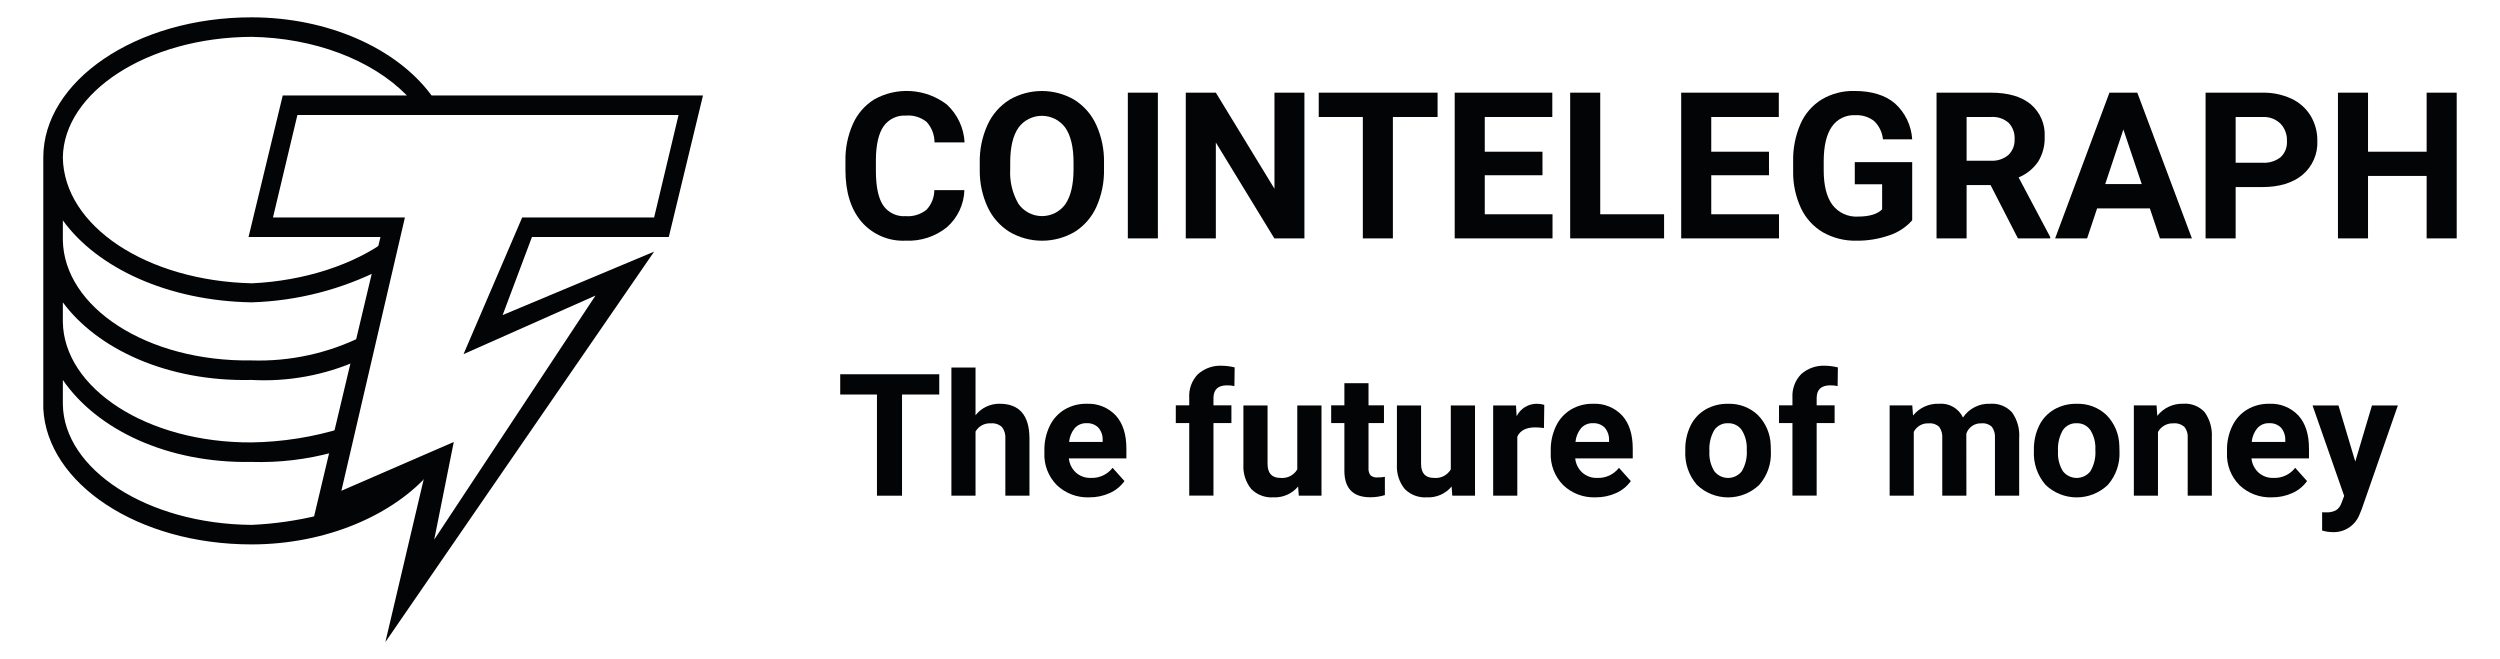 <svg width="182" height="48" viewBox="0 0 182 48" fill="none" xmlns="http://www.w3.org/2000/svg">
<path d="M31.362 34.34L23.252 37.857V37.502C21.631 37.9 19.974 38.138 18.307 38.212C10.694 38.142 4.646 34.162 4.575 29.436V27.66C7.065 31.284 12.188 33.736 18.307 33.629C20.323 33.691 22.338 33.451 24.283 32.919L24.995 31.142C22.828 31.816 20.576 32.175 18.307 32.208C10.694 32.243 4.646 28.264 4.575 23.432V22.011C7.065 25.386 12.153 27.802 18.307 27.66C20.968 27.805 23.625 27.318 26.062 26.239L26.418 24.463C23.904 25.718 21.116 26.329 18.307 26.239C10.694 26.346 4.646 22.366 4.575 17.463V16.042C7.065 19.489 12.188 21.904 18.307 22.011C21.628 21.911 24.884 21.074 27.84 19.56L28.196 17.463C25.742 19.275 22.148 20.448 18.342 20.625C10.694 20.448 4.646 16.469 4.575 11.459C4.647 6.734 10.694 2.719 18.307 2.683C22.86 2.754 27.058 4.353 29.584 6.911L29.833 7.302H31.611L31.362 6.875C28.836 3.5 23.856 1.262 18.307 1.262C9.876 1.262 3.152 5.916 3.152 11.459V29.756C3.437 35.192 10.018 39.633 18.307 39.633C23.785 39.633 28.694 37.466 31.362 34.34Z" fill="#030405"/>
<path d="M28.055 46.742L30.9 34.662L22.718 38.215L27.698 17.253H18.094L20.584 6.949H51.178L48.688 17.253H38.727L36.592 22.937L47.62 18.319L28.055 46.742ZM33.035 32.175L31.612 39.281L43.352 21.516L33.746 25.78L38.015 15.832H47.62L49.399 8.371H21.651L19.873 15.832H29.478L24.853 35.728L33.035 32.175Z" fill="#030405"/>
<path d="M70.208 13.842C70.192 14.354 70.072 14.857 69.854 15.32C69.637 15.784 69.326 16.198 68.942 16.538C68.094 17.223 67.023 17.573 65.933 17.521C65.328 17.55 64.724 17.442 64.168 17.204C63.611 16.966 63.115 16.605 62.719 16.148C61.939 15.232 61.549 13.975 61.548 12.377V11.729C61.529 10.801 61.713 9.881 62.088 9.033C62.413 8.296 62.95 7.673 63.631 7.244C64.451 6.781 65.391 6.568 66.331 6.632C67.272 6.696 68.174 7.034 68.924 7.605C69.702 8.32 70.168 9.312 70.222 10.367H68.033C68.034 9.816 67.83 9.285 67.46 8.876C67.038 8.537 66.502 8.371 65.962 8.414C65.644 8.394 65.327 8.455 65.04 8.592C64.753 8.729 64.507 8.937 64.323 9.197C63.961 9.719 63.775 10.529 63.765 11.627V12.428C63.765 13.575 63.939 14.412 64.287 14.942C64.467 15.207 64.714 15.42 65.003 15.559C65.291 15.699 65.612 15.76 65.932 15.736C66.477 15.779 67.018 15.613 67.445 15.274C67.812 14.887 68.017 14.374 68.019 13.842H70.208Z" fill="#030405"/>
<path d="M80.372 12.315C80.392 13.26 80.203 14.198 79.817 15.062C79.48 15.812 78.928 16.446 78.231 16.883C77.514 17.302 76.7 17.523 75.87 17.524C75.04 17.526 74.225 17.307 73.507 16.891C72.806 16.457 72.248 15.827 71.902 15.08C71.509 14.233 71.312 13.307 71.326 12.373V11.849C71.306 10.899 71.499 9.957 71.891 9.091C72.232 8.338 72.787 7.702 73.489 7.262C74.205 6.845 75.02 6.625 75.849 6.625C76.678 6.625 77.493 6.845 78.209 7.262C78.91 7.702 79.466 8.338 79.807 9.091C80.198 9.954 80.392 10.894 80.372 11.842V12.315H80.372ZM78.154 11.833C78.154 10.721 77.955 9.876 77.556 9.298C77.36 9.03 77.105 8.812 76.809 8.661C76.513 8.511 76.186 8.432 75.855 8.431C75.523 8.43 75.196 8.507 74.899 8.656C74.603 8.804 74.346 9.021 74.149 9.287C73.75 9.858 73.548 10.694 73.543 11.797V12.315C73.492 13.195 73.7 14.072 74.141 14.836C74.332 15.11 74.586 15.334 74.882 15.49C75.177 15.646 75.506 15.729 75.84 15.732C76.174 15.735 76.504 15.658 76.803 15.508C77.102 15.358 77.36 15.139 77.556 14.868C77.95 14.293 78.149 13.454 78.154 12.351V11.833Z" fill="#030405"/>
<path d="M84.294 17.355H82.106V6.746H84.294V17.355Z" fill="#030405"/>
<path d="M94.962 17.355H92.773L88.513 10.375V17.355H86.324V6.746H88.513L92.781 13.741V6.746H94.962L94.962 17.355Z" fill="#030405"/>
<path d="M104.656 8.517H101.402V17.355H99.214V8.517H96.004V6.746H104.656V8.517H104.656Z" fill="#030405"/>
<path d="M112.293 12.758H108.091V15.599H113.023V17.355H105.902V6.746H113.008V8.517H108.091V11.045H112.293V12.758Z" fill="#030405"/>
<path d="M116.497 15.599H121.145V17.355H114.309V6.746H116.497V15.599Z" fill="#030405"/>
<path d="M128.782 12.758H124.579V15.599H129.511V17.355H122.391V6.746H129.497V8.517H124.579V11.045H128.782V12.758Z" fill="#030405"/>
<path d="M139.208 16.036C138.759 16.544 138.182 16.923 137.537 17.133C136.768 17.401 135.958 17.532 135.145 17.523C134.299 17.541 133.464 17.334 132.726 16.921C132.027 16.515 131.468 15.906 131.121 15.177C130.727 14.336 130.528 13.416 130.541 12.488V11.767C130.518 10.822 130.701 9.883 131.078 9.016C131.401 8.28 131.94 7.66 132.624 7.238C133.34 6.816 134.16 6.603 134.991 6.622C136.251 6.622 137.236 6.922 137.946 7.522C138.694 8.197 139.147 9.137 139.208 10.142H137.078C137.03 9.634 136.801 9.161 136.432 8.808C136.04 8.507 135.551 8.357 135.057 8.386C134.726 8.368 134.395 8.436 134.098 8.583C133.8 8.73 133.546 8.95 133.357 9.224C132.968 9.782 132.771 10.613 132.766 11.716V12.393C132.766 13.506 132.978 14.346 133.401 14.915C133.617 15.198 133.9 15.424 134.224 15.573C134.549 15.722 134.905 15.788 135.261 15.767C136.083 15.767 136.669 15.592 137.019 15.243V13.414H135.028V11.803H139.208V16.036H139.208Z" fill="#030405"/>
<path d="M144.912 13.471H143.169V17.355H140.98V6.746H144.927C146.182 6.746 147.15 7.025 147.831 7.584C148.173 7.873 148.443 8.237 148.621 8.648C148.798 9.059 148.877 9.505 148.852 9.952C148.876 10.588 148.712 11.218 148.381 11.762C148.029 12.278 147.533 12.68 146.955 12.917L149.254 17.253V17.355H146.905L144.912 13.471ZM143.169 11.701H144.934C145.398 11.73 145.855 11.58 146.211 11.282C146.365 11.133 146.485 10.952 146.563 10.753C146.641 10.554 146.675 10.341 146.663 10.127C146.676 9.912 146.644 9.696 146.57 9.493C146.497 9.29 146.383 9.104 146.236 8.947C146.058 8.791 145.85 8.673 145.625 8.599C145.4 8.525 145.163 8.497 144.927 8.517H143.169V11.701Z" fill="#030405"/>
<path d="M156.508 15.169H152.67L151.941 17.355H149.613L153.567 6.746H155.595L159.571 17.355H157.244L156.508 15.169ZM153.261 13.398H155.917L154.582 9.427L153.261 13.398Z" fill="#030405"/>
<path d="M162.755 13.618V17.356H160.566V6.747H164.711C165.437 6.732 166.156 6.881 166.816 7.184C167.393 7.451 167.879 7.884 168.212 8.427C168.544 8.98 168.713 9.615 168.702 10.259C168.724 10.724 168.639 11.186 168.452 11.613C168.268 12.039 167.987 12.418 167.633 12.719C166.92 13.319 165.934 13.619 164.674 13.619H162.755V13.618ZM162.755 11.847H164.71C165.187 11.88 165.66 11.735 166.034 11.439C166.191 11.29 166.314 11.108 166.392 10.907C166.47 10.705 166.504 10.489 166.49 10.274C166.501 10.043 166.465 9.814 166.386 9.598C166.307 9.381 166.187 9.183 166.031 9.013C165.864 8.848 165.667 8.719 165.447 8.634C165.229 8.549 164.996 8.509 164.762 8.518H162.755V11.847H162.755Z" fill="#030405"/>
<path d="M178.848 17.355H176.659V12.808H172.392V17.355H170.203V6.746H172.392V11.045H176.659V6.746H178.848V17.355Z" fill="#030405"/>
<path d="M68.378 28.721H65.667V36.087H63.843V28.721H61.168V27.246H68.378V28.721Z" fill="#030405"/>
<path d="M71.018 30.231C71.227 29.965 71.494 29.752 71.799 29.606C72.104 29.461 72.438 29.388 72.775 29.393C74.202 29.393 74.925 30.221 74.945 31.876V36.084H73.189V31.924C73.213 31.626 73.126 31.329 72.945 31.09C72.838 30.991 72.71 30.915 72.57 30.869C72.431 30.822 72.283 30.805 72.137 30.82C71.913 30.804 71.69 30.852 71.493 30.957C71.295 31.062 71.131 31.221 71.019 31.415V36.084H69.262V26.758H71.019L71.018 30.231Z" fill="#030405"/>
<path d="M79.296 36.206C78.864 36.224 78.432 36.154 78.028 36.002C77.623 35.849 77.253 35.617 76.94 35.32C76.633 35.01 76.394 34.64 76.237 34.234C76.081 33.828 76.01 33.393 76.031 32.958V32.788C76.021 32.176 76.151 31.571 76.414 31.018C76.65 30.52 77.027 30.102 77.499 29.816C77.984 29.53 78.538 29.384 79.101 29.394C79.496 29.374 79.89 29.439 80.257 29.586C80.624 29.733 80.954 29.957 81.226 30.244C81.743 30.811 82.001 31.614 82.001 32.654V33.371H77.812C77.852 33.766 78.034 34.133 78.326 34.403C78.624 34.667 79.013 34.806 79.411 34.792C79.715 34.806 80.018 34.746 80.294 34.618C80.57 34.49 80.812 34.298 80.998 34.057L81.861 35.023C81.588 35.403 81.219 35.704 80.791 35.894C80.322 36.106 79.811 36.213 79.296 36.206ZM79.095 30.808C78.936 30.802 78.778 30.831 78.632 30.892C78.485 30.953 78.354 31.046 78.247 31.162C78.008 31.45 77.863 31.803 77.83 32.175H80.274V32.035C80.288 31.704 80.175 31.38 79.958 31.129C79.845 31.018 79.709 30.932 79.561 30.877C79.412 30.822 79.253 30.799 79.095 30.808Z" fill="#030405"/>
<path d="M86.576 36.08V30.797H85.598V29.51H86.576V28.951C86.557 28.637 86.604 28.322 86.713 28.027C86.822 27.731 86.992 27.462 87.212 27.236C87.7 26.805 88.34 26.586 88.99 26.626C89.291 26.634 89.591 26.674 89.883 26.747L89.865 28.107C89.689 28.068 89.51 28.049 89.33 28.052C88.67 28.052 88.34 28.362 88.34 28.981V29.51H89.647V30.797H88.34V36.079H86.576V36.08Z" fill="#030405"/>
<path d="M94.502 35.417C94.284 35.679 94.008 35.887 93.695 36.024C93.383 36.16 93.043 36.223 92.703 36.206C92.406 36.227 92.108 36.183 91.83 36.078C91.551 35.974 91.299 35.81 91.089 35.599C90.684 35.097 90.482 34.463 90.52 33.82V29.516H92.278V33.765C92.278 34.45 92.59 34.792 93.214 34.792C93.456 34.817 93.701 34.773 93.919 34.663C94.137 34.553 94.319 34.382 94.442 34.172V29.516H96.205V36.085H94.551L94.502 35.417Z" fill="#030405"/>
<path d="M99.628 27.895V29.51H100.753V30.797H99.628V34.076C99.611 34.261 99.661 34.446 99.767 34.598C99.841 34.659 99.927 34.705 100.018 34.733C100.111 34.76 100.207 34.768 100.302 34.756C100.476 34.758 100.649 34.744 100.819 34.713V36.043C100.475 36.149 100.116 36.202 99.755 36.201C98.523 36.201 97.895 35.58 97.871 34.337V30.797H96.91V29.51H97.871V27.895H99.628Z" fill="#030405"/>
<path d="M105.678 35.417C105.46 35.679 105.184 35.887 104.871 36.024C104.559 36.16 104.219 36.223 103.878 36.206C103.581 36.227 103.284 36.183 103.005 36.078C102.727 35.974 102.474 35.81 102.264 35.599C101.86 35.097 101.658 34.463 101.696 33.82V29.516H103.453V33.765C103.453 34.45 103.765 34.792 104.389 34.792C104.632 34.817 104.877 34.773 105.095 34.663C105.313 34.553 105.494 34.382 105.618 34.172V29.516H107.381V36.085H105.727L105.678 35.417Z" fill="#030405"/>
<path d="M112.4 31.162C112.19 31.131 111.979 31.115 111.768 31.113C111.103 31.113 110.667 31.338 110.46 31.787V36.086H108.703V29.516H110.363L110.412 30.299C110.547 30.026 110.756 29.797 111.015 29.637C111.274 29.478 111.573 29.393 111.877 29.395C112.062 29.393 112.247 29.42 112.424 29.473L112.4 31.162Z" fill="#030405"/>
<path d="M116.159 36.206C115.727 36.224 115.295 36.154 114.891 36.002C114.486 35.849 114.116 35.617 113.803 35.32C113.496 35.01 113.257 34.64 113.101 34.234C112.944 33.828 112.874 33.393 112.894 32.958V32.788C112.883 32.176 113.015 31.571 113.277 31.018C113.513 30.52 113.89 30.102 114.362 29.816C114.847 29.53 115.401 29.384 115.964 29.394C116.359 29.374 116.753 29.439 117.12 29.586C117.487 29.733 117.817 29.957 118.089 30.244C118.605 30.811 118.863 31.614 118.864 32.654V33.371H114.675C114.715 33.766 114.897 34.133 115.189 34.403C115.487 34.667 115.876 34.806 116.274 34.792C116.578 34.806 116.881 34.746 117.157 34.618C117.433 34.49 117.675 34.298 117.861 34.057L118.724 35.023C118.451 35.403 118.081 35.704 117.654 35.894C117.184 36.106 116.674 36.213 116.159 36.206ZM115.958 30.808C115.799 30.802 115.641 30.831 115.495 30.892C115.349 30.953 115.218 31.046 115.11 31.162C114.871 31.45 114.726 31.803 114.694 32.175H117.138V32.035C117.151 31.704 117.038 31.38 116.822 31.129C116.709 31.018 116.573 30.932 116.425 30.877C116.275 30.822 116.117 30.799 115.958 30.808Z" fill="#030405"/>
<path d="M122.689 32.743C122.678 32.14 122.807 31.544 123.066 31C123.302 30.506 123.68 30.094 124.151 29.816C124.651 29.529 125.219 29.384 125.796 29.397C126.194 29.381 126.591 29.445 126.965 29.585C127.338 29.725 127.679 29.937 127.969 30.21C128.552 30.801 128.887 31.591 128.909 32.421L128.92 32.87C128.963 33.757 128.661 34.627 128.075 35.296C127.466 35.882 126.653 36.209 125.807 36.21C124.961 36.211 124.147 35.884 123.537 35.299C122.944 34.614 122.64 33.726 122.689 32.821V32.743ZM124.446 32.867C124.413 33.369 124.537 33.869 124.799 34.299C124.916 34.453 125.068 34.577 125.241 34.663C125.415 34.748 125.606 34.793 125.8 34.794C125.994 34.795 126.185 34.751 126.359 34.666C126.533 34.581 126.685 34.458 126.804 34.305C127.081 33.832 127.206 33.285 127.163 32.739C127.193 32.239 127.068 31.742 126.804 31.316C126.693 31.153 126.541 31.021 126.365 30.933C126.189 30.845 125.993 30.803 125.795 30.811C125.6 30.803 125.406 30.844 125.232 30.933C125.057 31.02 124.908 31.151 124.798 31.312C124.529 31.785 124.406 32.326 124.446 32.867Z" fill="#030405"/>
<path d="M130.49 36.08V30.797H129.512V29.51H130.49V28.951C130.471 28.637 130.518 28.322 130.627 28.027C130.736 27.731 130.906 27.462 131.125 27.236C131.614 26.805 132.253 26.586 132.904 26.626C133.205 26.634 133.505 26.674 133.797 26.747L133.779 28.107C133.604 28.068 133.424 28.049 133.244 28.052C132.584 28.052 132.253 28.362 132.253 28.981V29.51H133.56V30.797H132.253V36.079H130.49V36.08Z" fill="#030405"/>
<path d="M139.214 29.515L139.269 30.249C139.496 29.97 139.785 29.746 140.113 29.598C140.441 29.449 140.8 29.379 141.16 29.394C141.518 29.362 141.878 29.441 142.19 29.62C142.502 29.799 142.752 30.07 142.905 30.395C143.121 30.073 143.416 29.811 143.762 29.636C144.107 29.46 144.493 29.377 144.881 29.394C145.176 29.371 145.473 29.415 145.749 29.522C146.024 29.63 146.272 29.799 146.473 30.016C146.861 30.56 147.046 31.223 146.996 31.889V36.084H145.233V31.895C145.257 31.605 145.18 31.317 145.014 31.078C144.912 30.982 144.79 30.909 144.657 30.864C144.523 30.82 144.382 30.805 144.242 30.82C144.002 30.809 143.765 30.876 143.568 31.012C143.37 31.148 143.223 31.345 143.148 31.573L143.154 36.084H141.397V31.901C141.422 31.608 141.343 31.315 141.172 31.075C141.069 30.981 140.948 30.91 140.816 30.866C140.684 30.822 140.544 30.806 140.406 30.821C140.185 30.807 139.964 30.859 139.772 30.969C139.58 31.079 139.424 31.242 139.323 31.44V36.085H137.566V29.515H139.214V29.515Z" fill="#030405"/>
<path d="M148.067 32.743C148.056 32.14 148.185 31.544 148.444 31C148.68 30.506 149.058 30.094 149.53 29.816C150.029 29.529 150.598 29.384 151.174 29.397C151.573 29.381 151.97 29.445 152.343 29.585C152.716 29.725 153.058 29.937 153.348 30.21C153.93 30.801 154.266 31.591 154.287 32.421L154.299 32.87C154.342 33.757 154.039 34.627 153.454 35.296C152.845 35.882 152.032 36.209 151.186 36.21C150.34 36.211 149.526 35.884 148.916 35.299C148.323 34.614 148.018 33.726 148.068 32.821V32.743H148.067ZM149.824 32.867C149.792 33.369 149.915 33.869 150.177 34.299C150.295 34.453 150.447 34.577 150.62 34.663C150.794 34.748 150.985 34.793 151.179 34.794C151.372 34.795 151.563 34.751 151.738 34.666C151.912 34.581 152.064 34.458 152.183 34.305C152.46 33.832 152.585 33.285 152.542 32.739C152.572 32.239 152.446 31.742 152.183 31.316C152.071 31.153 151.92 31.021 151.744 30.933C151.567 30.845 151.371 30.803 151.174 30.811C150.978 30.803 150.785 30.844 150.61 30.933C150.436 31.02 150.286 31.151 150.177 31.312C149.908 31.785 149.785 32.326 149.824 32.867Z" fill="#030405"/>
<path d="M156.997 29.514L157.051 30.273C157.274 29.987 157.562 29.759 157.891 29.606C158.22 29.453 158.58 29.38 158.942 29.392C159.231 29.37 159.521 29.413 159.791 29.52C160.06 29.626 160.302 29.792 160.498 30.006C160.878 30.539 161.061 31.187 161.022 31.839V36.083H159.264V31.882C159.29 31.59 159.203 31.3 159.021 31.071C158.91 30.978 158.781 30.907 158.643 30.864C158.504 30.82 158.358 30.805 158.213 30.819C157.987 30.81 157.763 30.864 157.566 30.976C157.369 31.087 157.208 31.252 157.1 31.451V36.083H155.344V29.514H156.997Z" fill="#030405"/>
<path d="M165.39 36.206C164.957 36.224 164.527 36.154 164.121 36.002C163.717 35.849 163.346 35.617 163.034 35.32C162.726 35.01 162.488 34.64 162.331 34.234C162.175 33.828 162.104 33.393 162.125 32.958V32.788C162.114 32.176 162.244 31.571 162.508 31.018C162.743 30.52 163.12 30.102 163.592 29.816C164.077 29.53 164.632 29.384 165.195 29.394C165.59 29.374 165.983 29.439 166.35 29.586C166.716 29.733 167.048 29.957 167.319 30.244C167.835 30.811 168.094 31.614 168.094 32.654V33.371H163.906C163.945 33.766 164.129 34.133 164.419 34.403C164.717 34.667 165.105 34.806 165.505 34.792C165.809 34.806 166.112 34.746 166.388 34.618C166.664 34.49 166.906 34.298 167.091 34.057L167.954 35.023C167.681 35.403 167.312 35.704 166.884 35.894C166.416 36.106 165.904 36.213 165.39 36.206ZM165.189 30.808C165.03 30.802 164.872 30.831 164.725 30.892C164.578 30.953 164.448 31.046 164.34 31.162C164.102 31.45 163.957 31.803 163.924 32.175H166.368V32.035C166.381 31.704 166.269 31.38 166.053 31.129C165.939 31.018 165.803 30.932 165.655 30.877C165.505 30.822 165.347 30.799 165.189 30.808Z" fill="#030405"/>
<path d="M171.464 33.602L172.679 29.516H174.565L171.92 37.105L171.775 37.452C171.624 37.842 171.356 38.176 171.008 38.407C170.659 38.638 170.247 38.754 169.829 38.739C169.565 38.738 169.303 38.699 169.051 38.623V37.294L169.318 37.3C169.575 37.316 169.832 37.264 170.062 37.148C170.242 37.026 170.378 36.849 170.449 36.644L170.656 36.103L168.352 29.516H170.242L171.464 33.602Z" fill="#030405"/>
</svg>
